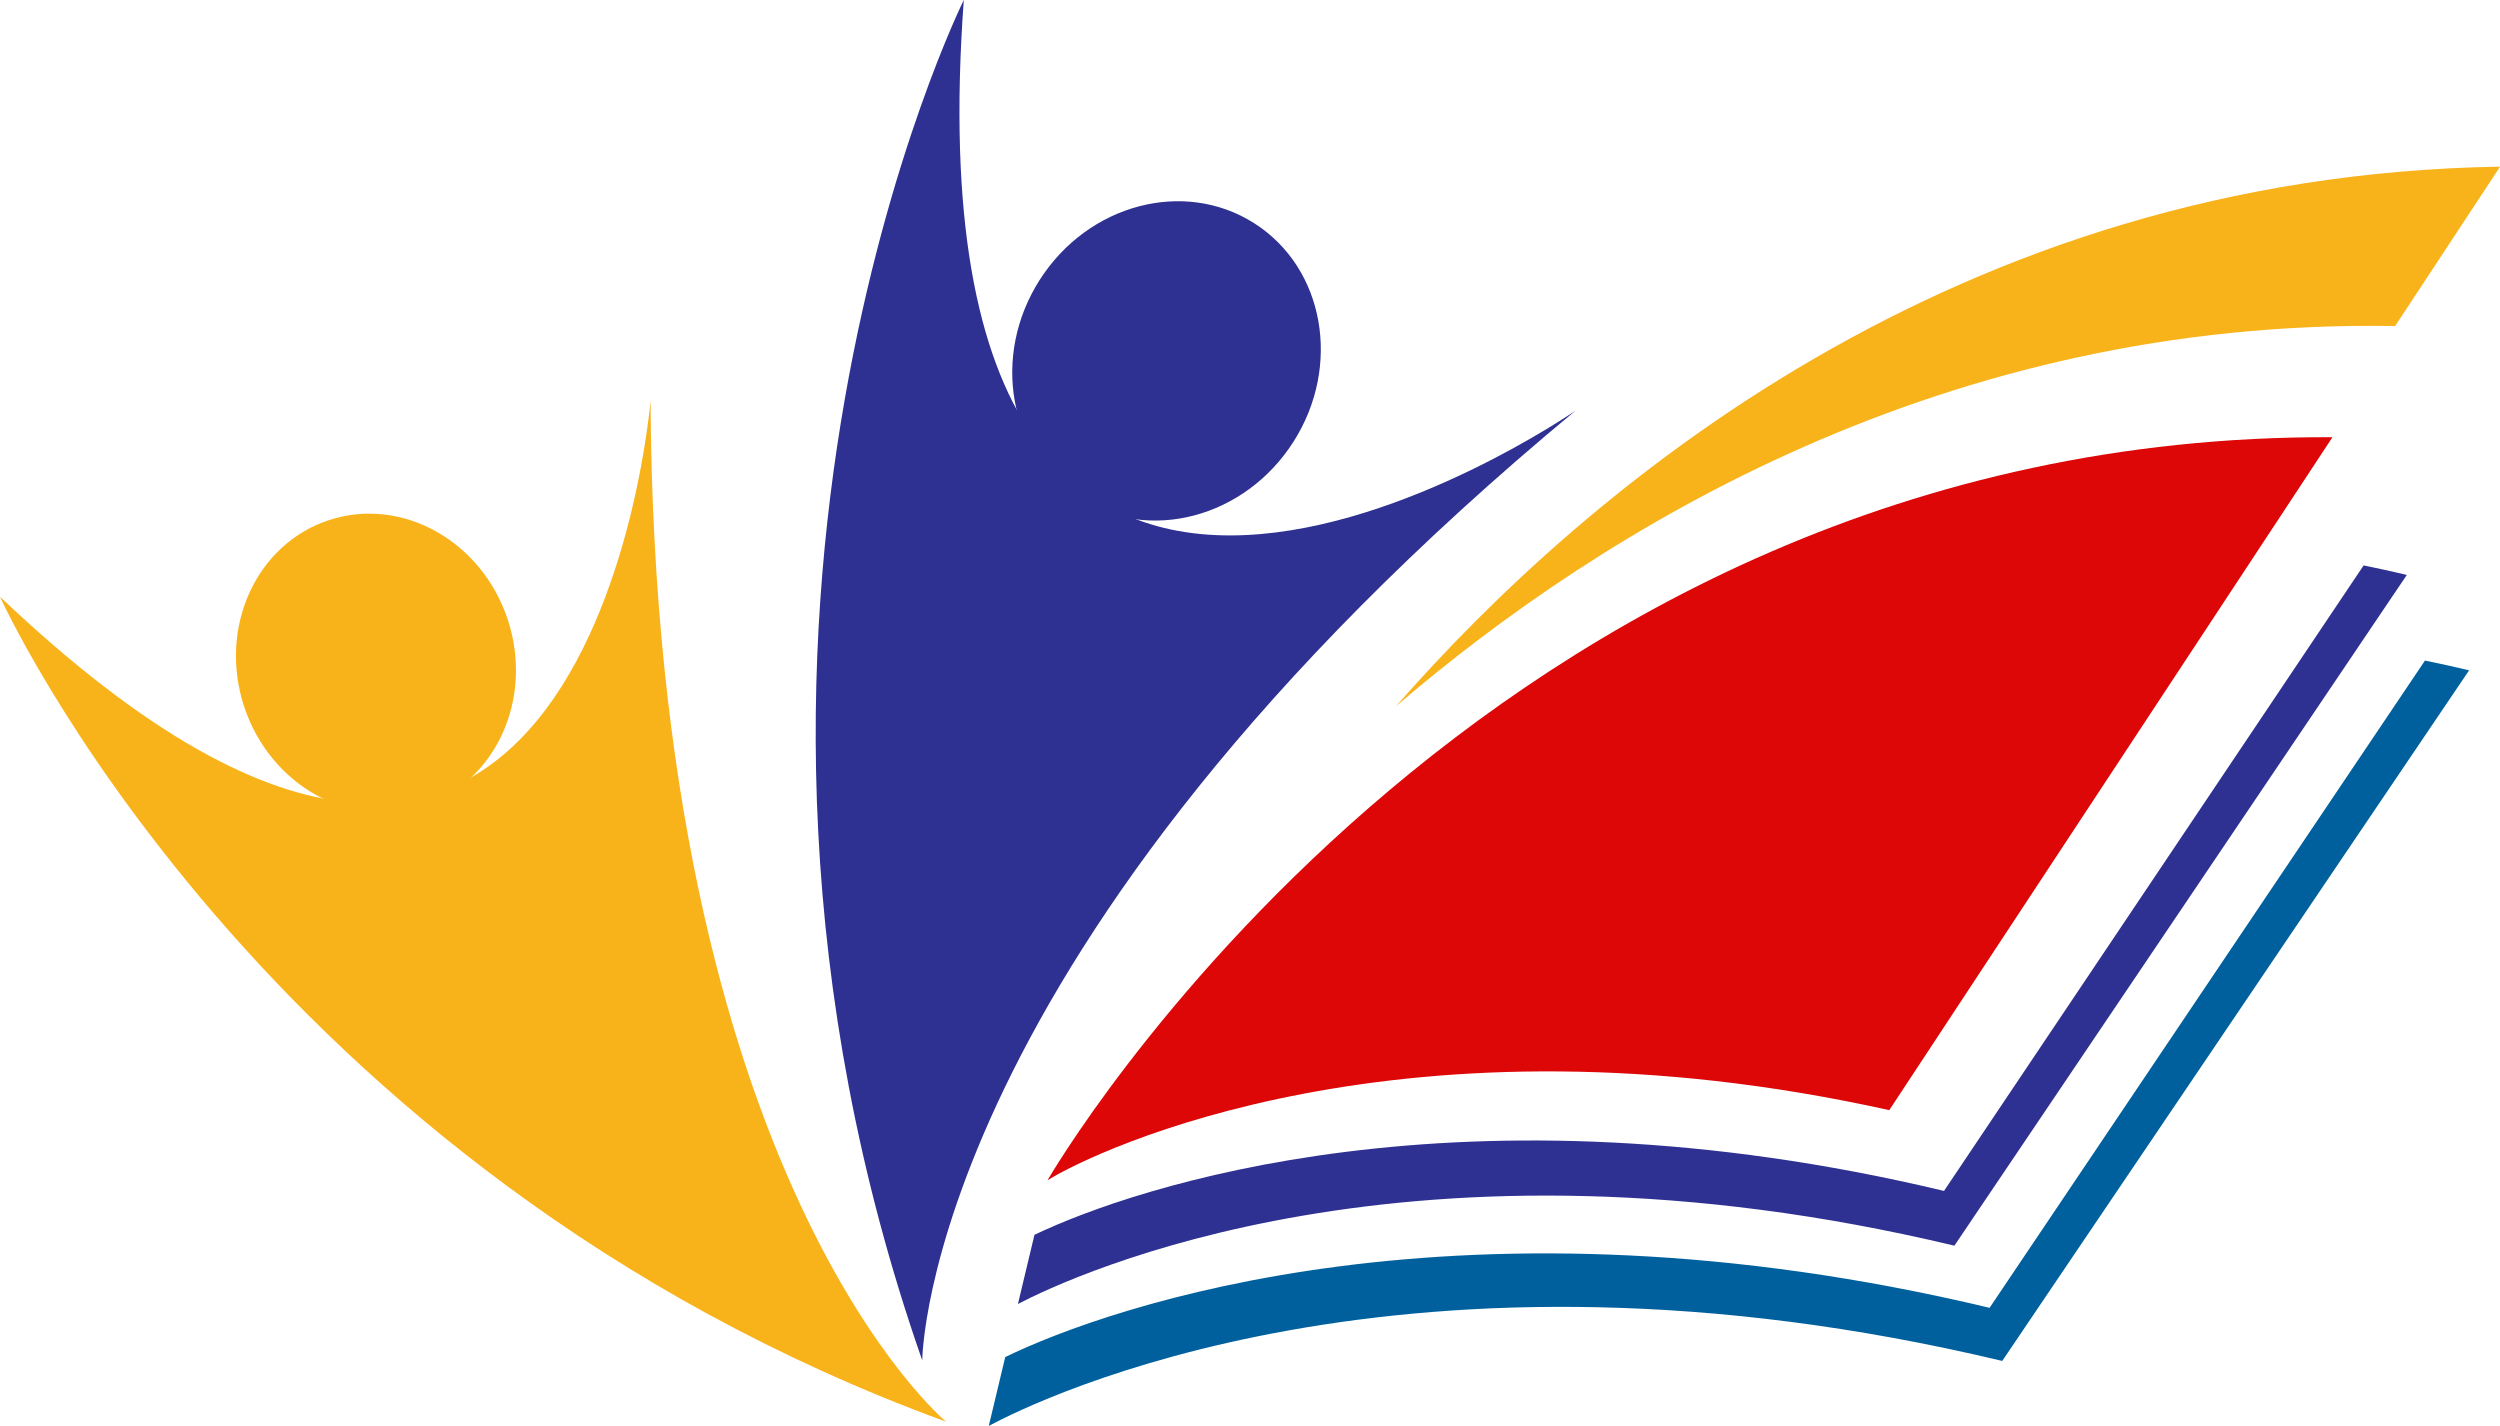 <?xml version="1.0" encoding="UTF-8" standalone="no"?><svg xmlns="http://www.w3.org/2000/svg" xmlns:xlink="http://www.w3.org/1999/xlink" fill="#000000" height="672.2" preserveAspectRatio="xMidYMid meet" version="1" viewBox="0.0 -0.0 1178.5 672.2" width="1178.5" zoomAndPan="magnify"><defs><clipPath id="a"><path d="M 658 78 L 1178.539 78 L 1178.539 333 L 658 333 Z M 658 78"/></clipPath><clipPath id="b"><path d="M 466 311 L 1164 311 L 1164 672.172 L 466 672.172 Z M 466 311"/></clipPath></defs><g><g id="change1_1"><path d="M 434.746 641.293 C 434.746 641.293 435.594 448.062 742.738 193.535 C 742.738 193.535 423.891 414.574 454.336 -0.004 C 454.336 -0.004 311.258 287.984 434.746 641.293" fill="#2e3192"/></g><g id="change1_2"><path d="M 591.262 105.246 C 624.301 126.309 632.57 172.43 609.73 208.262 C 586.887 244.094 541.59 256.07 508.547 235.012 C 475.508 213.949 467.238 167.828 490.082 131.996 C 512.922 96.164 558.223 84.188 591.262 105.246" fill="#2e3192"/></g><g id="change2_2"><path d="M 445.988 670.195 C 445.988 670.195 308.648 556.621 306.66 188.73 C 306.66 188.73 277.922 545.395 0 281.305 C 0 281.305 121.777 551.73 445.988 670.195" fill="#f8b31a"/></g><g id="change2_3"><path d="M 155.125 245.168 C 189.465 233.91 227.195 254.977 239.402 292.219 C 251.609 329.461 233.668 368.773 199.332 380.031 C 164.992 391.285 127.262 370.219 115.055 332.977 C 102.848 295.738 120.785 256.422 155.125 245.168" fill="#f8b31a"/></g><g id="change3_1"><path d="M 1099.531 206.102 L 890.598 523.332 C 662.023 472.551 516.363 542.211 493.785 556.402 C 493.785 556.402 696.609 204.266 1099.531 206.102" fill="#dd0707"/></g><g clip-path="url(#a)" id="change2_1"><path d="M 1178.539 78.57 L 1129.051 153.707 C 916.938 150.027 755.934 249.043 658.086 332.895 C 747.73 230.586 921.453 82.547 1178.539 78.57" fill="#f8b31a"/></g><g id="change1_3"><path d="M 1134.578 271.023 L 921.297 587.215 C 665.723 526.113 505.496 601.32 479.852 614.695 L 487.645 582.094 C 534.605 559.602 689.512 507.16 916.406 561.402 L 1114.211 266.539 C 1120.961 267.902 1127.75 269.395 1134.578 271.023" fill="#2e3192"/></g><g clip-path="url(#b)" id="change4_1"><path d="M 1163.941 315.988 L 943.848 641.547 C 662.742 574.344 489.094 659.844 466.109 672.172 L 473.867 639.719 C 523.02 615.758 690.41 557.348 937.883 616.508 L 1143.129 311.398 C 1150.02 312.793 1156.969 314.32 1163.941 315.988" fill="#00609e"/></g></g></svg>